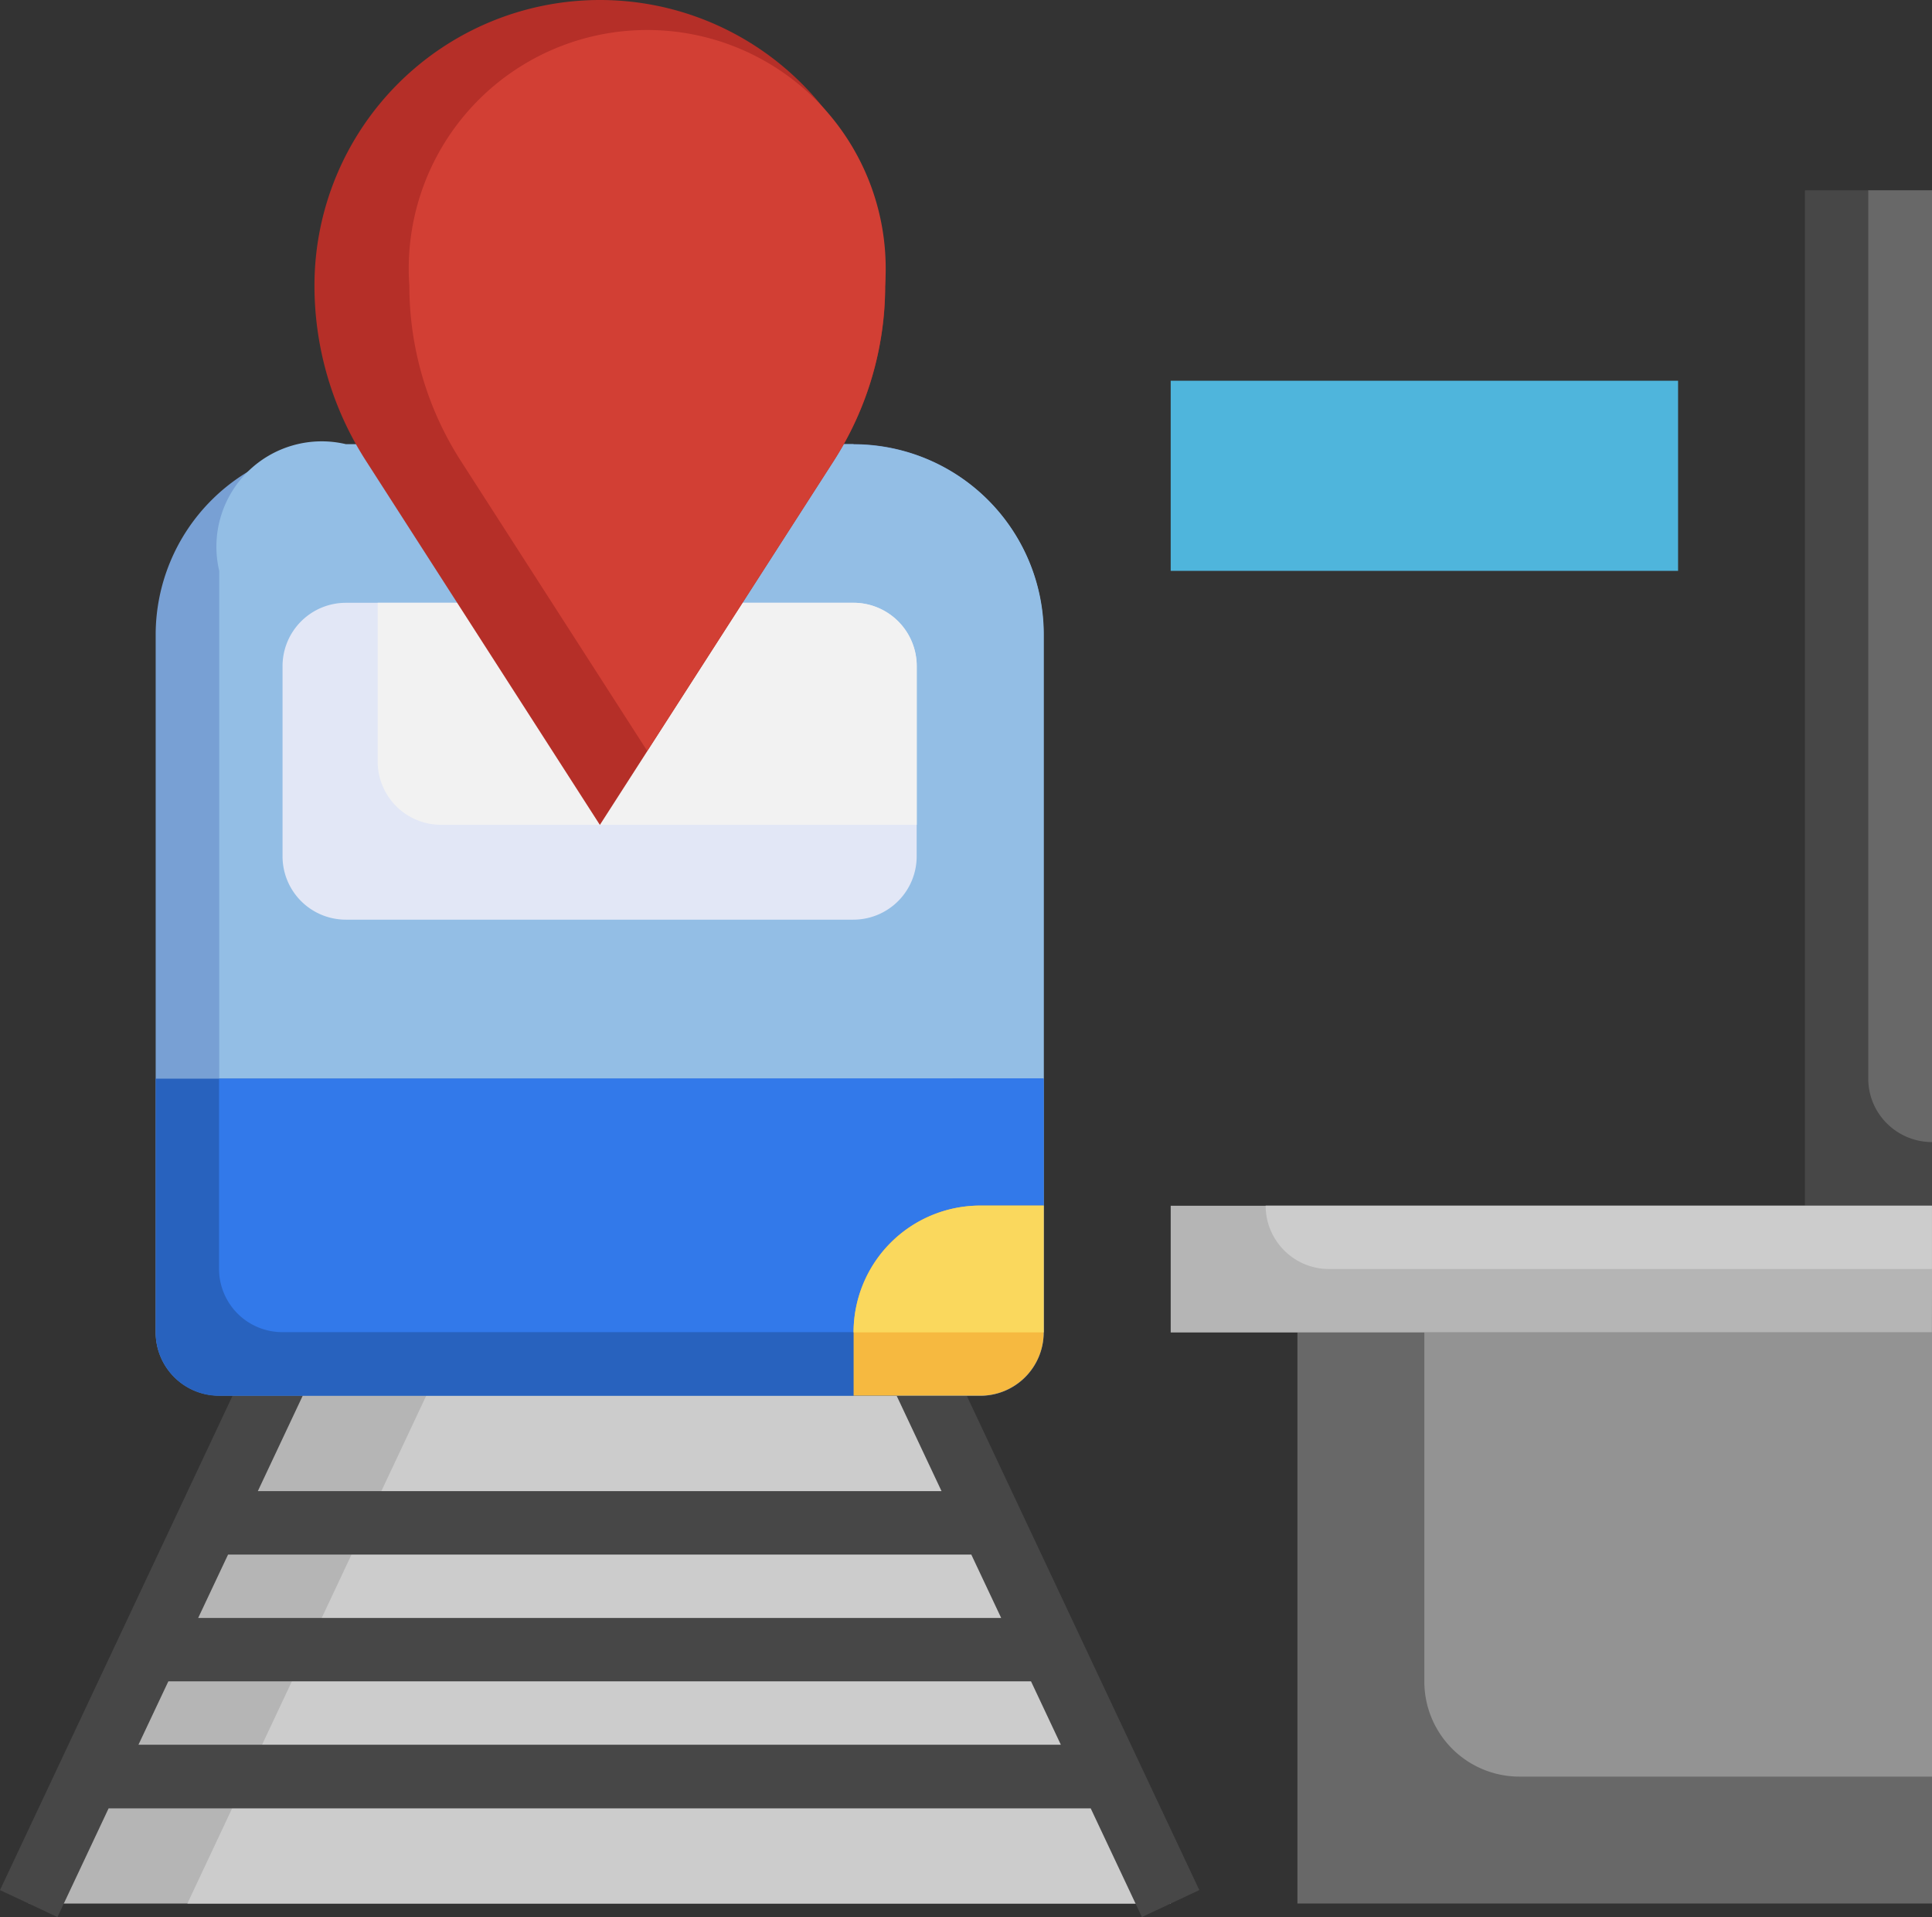<svg xmlns="http://www.w3.org/2000/svg" width="39.64" height="39.323" viewBox="0 0 39.64 39.323">
  <rect x="0" y="0" width="39.64" height="39.323" fill="#333333" stroke="none"/>
  <g id="Group_73446" data-name="Group 73446" transform="translate(0 0)">
    <path id="Path_139589" data-name="Path 139589" d="M1006.73,534.9h2.606v20.825h-2.606Z" transform="translate(-969.697 -530.996)" fill="#474747"/>
    <path id="Path_139590" data-name="Path 139590" d="M1008.15,534.9v18.221a1.293,1.293,0,0,0,.384.921,1.31,1.31,0,0,0,.924.381V534.9Z" transform="translate(-969.818 -530.996)" fill="#686868"/>
    <path id="Path_139593" data-name="Path 139593" d="M995.343,560.519h13.02v11.714h-13.02Z" transform="translate(-968.723 -533.187)" fill="#686868"/>
    <path id="Path_139594" data-name="Path 139594" d="M998.19,567.678a1.951,1.951,0,0,0,1.948,1.952h8.468v-9.111H998.19Z" transform="translate(-968.966 -533.187)" fill="#939393"/>
    <path id="Path_139595" data-name="Path 139595" d="M990.307,572.294,985.1,561.231H972.084l-5.206,11.063Z" transform="translate(-966.289 -533.247)" fill="#b5b5b5"/>
    <path id="Path_139596" data-name="Path 139596" d="M975.642,561.231l-5.205,11.063h20.174L985.4,561.231Z" transform="translate(-966.593 -533.247)" fill="#ccc"/>
    <path id="Path_139597" data-name="Path 139597" d="M989.663,572.545l1.178-.553-5.206-11.064-1.178.554,1.095,2.326H971.524l1.095-2.326-1.179-.554-5.206,11.064,1.179.553,1.049-2.229h20.151Zm-3.5-7.435.613,1.3H970.3l.613-1.3Zm-17.088,3.9.613-1.3h17.7l.612,1.3Z" transform="translate(-966.234 -533.221)" fill="#474747"/>
    <path id="Path_139598" data-name="Path 139598" d="M984.042,540.594a3.9,3.9,0,0,1,3.9,3.9v14.316a1.3,1.3,0,0,1-1.3,1.3H971.026a1.3,1.3,0,0,1-1.3-1.3V544.5a3.906,3.906,0,0,1,3.9-3.9Z" transform="translate(-966.532 -531.483)" fill="#78a0d4"/>
    <path id="Path_139599" data-name="Path 139599" d="M984.164,540.594H973.752a2.161,2.161,0,0,0-2.6,2.6v14.316a1.3,1.3,0,0,0,1.3,1.3h15.618V544.5a3.9,3.9,0,0,0-3.9-3.9Z" transform="translate(-966.654 -531.483)" fill="#93bee5"/>
    <path id="Path_139600" data-name="Path 139600" d="M987.946,554.826v5.206a1.3,1.3,0,0,1-1.3,1.3H971.026a1.3,1.3,0,0,1-1.3-1.3v-5.206Z" transform="translate(-966.532 -532.7)" fill="#2862be"/>
    <path id="Path_139601" data-name="Path 139601" d="M971.148,554.826v3.9a1.3,1.3,0,0,0,1.3,1.3h15.618v-5.206Z" transform="translate(-966.654 -532.7)" fill="#3279ea"/>
    <path id="Path_139602" data-name="Path 139602" d="M984.285,544.152H973.873a1.3,1.3,0,0,0-1.3,1.3v3.9a1.3,1.3,0,0,0,1.3,1.3h10.411a1.3,1.3,0,0,0,1.3-1.3v-3.9A1.3,1.3,0,0,0,984.285,544.152Z" transform="translate(-966.776 -531.787)" fill="#e2e7f6"/>
    <path id="Path_139603" data-name="Path 139603" d="M984.468,544.152h-9.761v3.254a1.3,1.3,0,0,0,1.3,1.3h9.761v-3.255a1.3,1.3,0,0,0-1.3-1.3Z" transform="translate(-966.958 -531.787)" fill="#f2f2f2"/>
    <path id="Path_139605" data-name="Path 139605" d="M989.285,557.673h-1.3a2.6,2.6,0,0,0-2.6,2.6v1.3h2.6a1.3,1.3,0,0,0,1.3-1.3Z" transform="translate(-967.871 -532.943)" fill="#f6b940"/>
    <path id="Path_139607" data-name="Path 139607" d="M985,536.488a6.646,6.646,0,0,1-1.055,3.595l-4.8,7.469-4.8-7.469a6.647,6.647,0,0,1-1.056-3.595,5.857,5.857,0,1,1,11.714,0Z" transform="translate(-966.837 -530.631)" fill="#b52f28"/>
    <path id="Path_139608" data-name="Path 139608" d="M984.124,540.092a6.646,6.646,0,0,0,1.055-3.595,4.893,4.893,0,1,0-9.761,0,6.654,6.654,0,0,0,1.055,3.595l3.825,5.95Z" transform="translate(-967.019 -530.639)" fill="#d23f34"/>
    <path id="Path_139610" data-name="Path 139610" d="M992.5,539.171h10.41v3.9H992.5Z" transform="translate(-968.48 -531.361)" fill="#4fb5dc"/>
    <path id="Path_139614" data-name="Path 139614" d="M1008.119,560.276H992.5v-2.6h15.622" transform="translate(-968.48 -532.943)" fill="#b5b5b5"/>
    <path id="Path_139615" data-name="Path 139615" d="M995.933,558.974H1008.3v-1.3h-13.67a1.3,1.3,0,0,0,1.3,1.3Z" transform="translate(-968.662 -532.943)" fill="#ccc"/>
    <path id="Path_139617" data-name="Path 139617" d="M987.984,557.673a2.6,2.6,0,0,0-2.6,2.6h3.9v-2.6Z" transform="translate(-967.871 -532.943)" fill="#fad85d"/>
  </g>
</svg>
